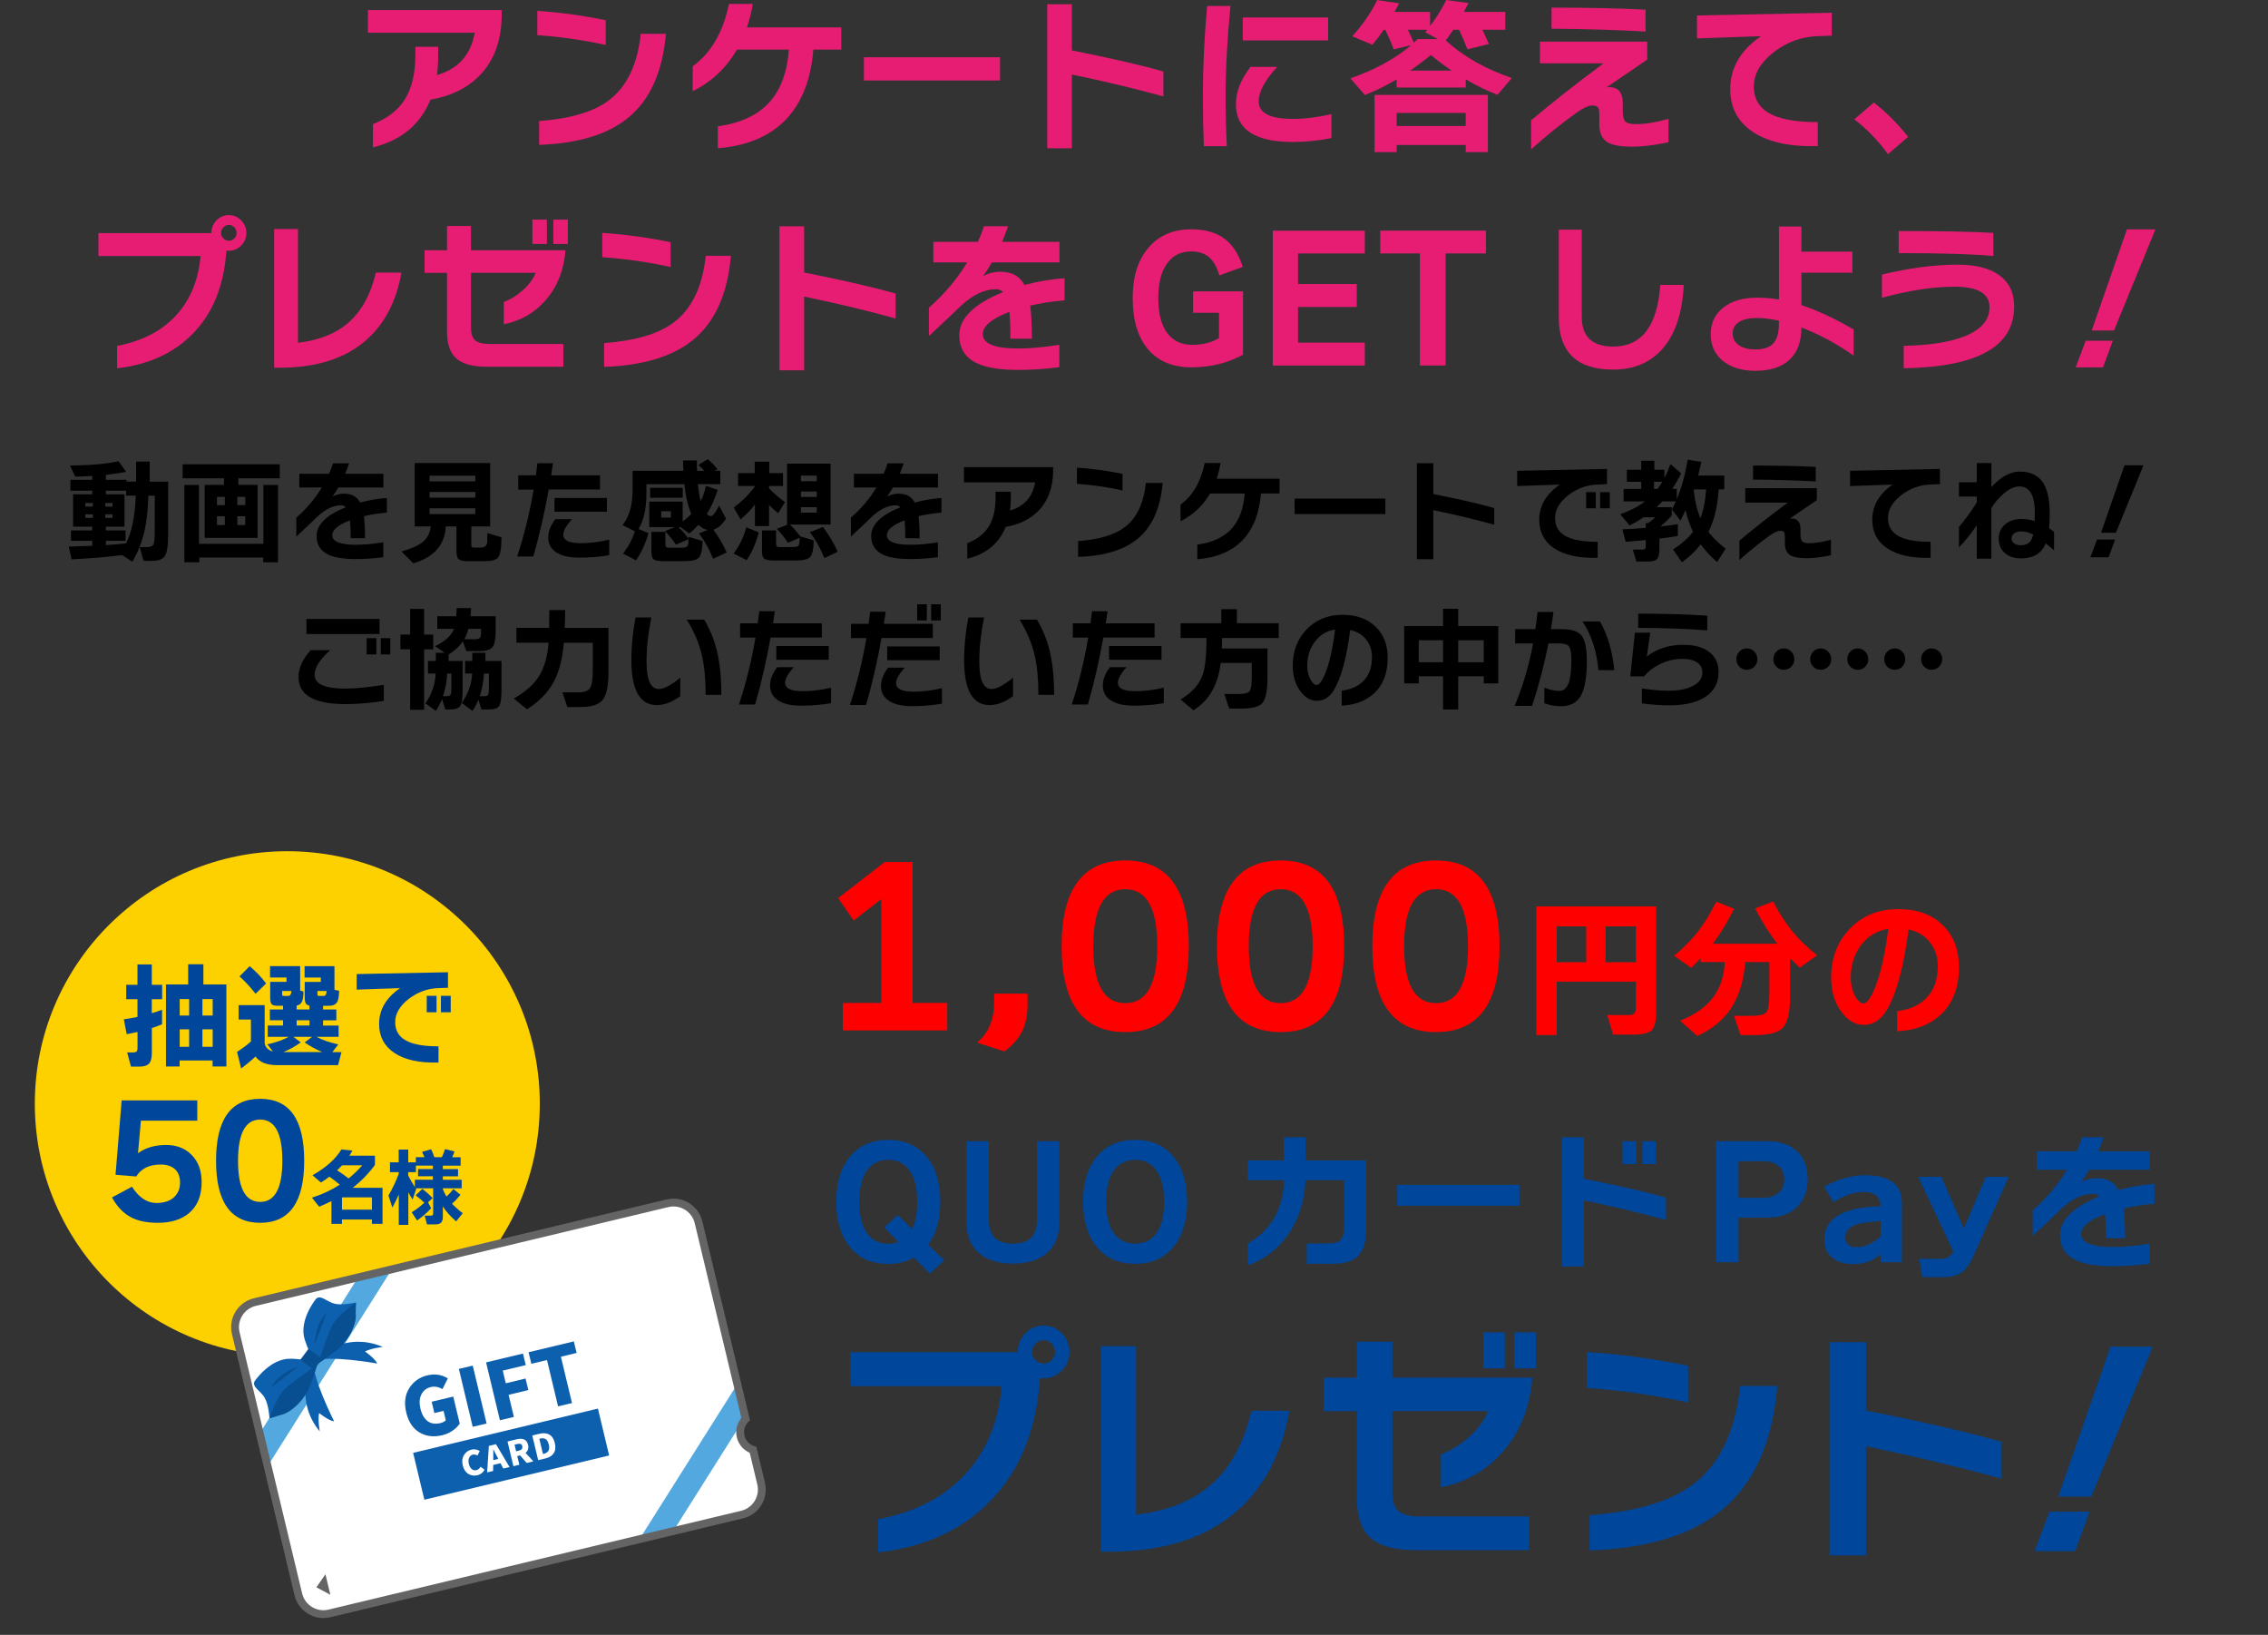 <?xml version="1.0" encoding="UTF-8"?><svg id="_レイヤー_2" xmlns="http://www.w3.org/2000/svg" width="521" height="375.51" xmlns:xlink="http://www.w3.org/1999/xlink" viewBox="0 0 521 375.51"><rect x="0" y="0" width="521" height="375.51" fill="#333333" stroke="none"/><defs><style>.cls-1{fill:#0d60ad;}.cls-2{stroke:#656464;stroke-width:1.8px;}.cls-2,.cls-3{fill:none;}.cls-4{fill:#fff;}.cls-5{fill:#53a9df;}.cls-6{fill:red;}.cls-7{fill:#00469a;}.cls-8{fill:#fdd000;}.cls-9{fill:#656464;}.cls-10{clip-path:url(#clippath);}.cls-11{fill:#e71d73;}.cls-12{fill:#074f91;}</style><clipPath id="clippath"><rect class="cls-3" y="191.01" width="521" height="184.5"/></clipPath></defs><g id="_レイヤー_1-2"><path class="cls-11" d="M115.25,3.35c0,5.88-1.71,10.56-5.12,14.04-2.83,2.86-6.57,4.69-11.24,5.5-2.32,5.69-6.73,9.35-13.22,10.96v-5.34c3.24-1.27,5.64-3.11,7.22-5.5,1.68-2.6,2.52-6.03,2.52-10.3v-1.95h5.24v2.22c0,1.51-.09,2.93-.27,4.25,4.87-1.38,7.76-4.62,8.68-9.71h-24.54V2.3h30.73v1.05Z"/><path class="cls-11" d="M139.14,10.33c-5.04-1.12-10.28-1.87-15.71-2.26V2.5c5.17.34,10.41,1.05,15.71,2.14v5.69ZM152.97,7.76c-.74,8.71-3.62,15.13-8.64,19.27-4.69,3.85-11.52,5.93-20.49,6.24v-5.46c7.21-.55,12.55-2.13,16.01-4.76,4.15-3.12,6.6-8.22,7.34-15.29h5.77Z"/><path class="cls-11" d="M193.26,11.39h-6.42c-.54,6.81-2.61,12.14-6.23,15.99-3.72,3.9-8.96,6.12-15.71,6.67v-5.03c5.3-.75,9.27-2.63,11.92-5.62,2.55-2.86,4.01-6.86,4.4-12.01h-11.92c-2.45,4.21-5.83,7.4-10.17,9.56v-5.73c4.2-3.04,6.98-7.81,8.33-14.31h5.47c-.28,1.77-.73,3.56-1.34,5.38h21.67v5.11Z"/><path class="cls-11" d="M229.72,18.49h-31.26v-5.34h31.26v5.34Z"/><path class="cls-11" d="M267.25,22.15c-6.6-1.82-13.61-3.5-21.02-5.03v16.93h-5.66V.97h5.66v10.61c8.89,1.77,15.9,3.38,21.02,4.84v5.73Z"/><path class="cls-11" d="M282.66,1.37c-.74,7.57-1.11,14.43-1.11,20.59,0,4.11.09,7.98.27,11.62h-5.27c-.15-3.59-.23-7.44-.23-11.54,0-6.6.33-13.49.99-20.67h5.35ZM305.85,31.71c-2.98.6-5.92.9-8.83.9-8.74,0-13.11-2.89-13.11-8.66,0-2.86,1.12-5.72,3.36-8.58h6.12c-2.83,3.04-4.24,5.69-4.24,7.96,0,2.65,2.62,3.98,7.87,3.98,2.68,0,5.62-.36,8.83-1.09v5.5ZM305.09,9.28h-19.61v-5.27h19.61v5.27Z"/><path class="cls-11" d="M321.41.74c-.2.42-.56,1.08-1.07,1.99h8.18v3.24c1.38-1.79,2.61-3.78,3.71-5.97l5.12.7c-.28.55-.64,1.22-1.07,2.03h9.52v4.1h-5.27c.36.73.85,1.82,1.49,3.28l-4.93,1.21c-.56-1.51-1.2-3-1.91-4.48h-1.34c-.66,1.01-1.24,1.83-1.72,2.46,4.08,3.69,9.13,6.57,15.17,8.62l-3.29,3.86c-2.37-.91-4.8-2.09-7.3-3.55v1.87h-15.86v-1.87c-2.42,1.43-4.85,2.63-7.3,3.59l-3.33-3.82c5.61-1.95,10.27-4.5,13.99-7.64l-4.05.97c-.46-1.3-1.1-2.79-1.91-4.48h-.38c-.76,1.12-1.63,2.26-2.6,3.43l-4.62-1.95c2.4-2.65,4.31-5.42,5.73-8.31l5.04.74ZM341.78,34.94h-5.08v-1.64h-15.86v1.64h-5.08v-13.14h26.03v13.14ZM336.7,28.94v-3h-15.86v3h15.86ZM323.4,6.83c.48.96.94,1.95,1.38,2.96.2-.18.51-.46.92-.82h4.59l-2.91-1.56c.1-.13.27-.33.5-.58h-4.47ZM323.93,16.22h9.55c-1.71-1.14-3.3-2.34-4.78-3.59-1.55,1.27-3.15,2.47-4.78,3.59Z"/><path class="cls-11" d="M383.29,32.64c-.48.16-1.57.36-3.25.62-1.96.29-3.62.43-4.97.43-2.75,0-4.69-.34-5.81-1.01-1.25-.78-1.87-2.17-1.87-4.17v-2.22c0-.75-.08-1.26-.23-1.52-.23-.36-.69-.55-1.38-.55-.87,0-2.06.55-3.59,1.64-3.57,2.55-7.06,5.37-10.47,8.46v-6.67c4.56-3.87,10.1-8.24,16.63-13.1h-14.6v-4.99h24.65v4.13l-9.33,6.36c.13-.03.31-.04.54-.04,2.12,0,3.17,1.21,3.17,3.63v1.68c0,1.27.18,2.13.55,2.55.37.43,1.19.64,2.47.64,2.17,0,4.66-.4,7.49-1.21v5.34ZM378.01,7.25c-5.94-.36-13.14-.58-21.59-.66V1.75c8.43,0,15.63.16,21.59.47v5.03Z"/><path class="cls-11" d="M420.78,8.19l-3.33.12c-3.62.13-6.93,1.34-9.94,3.63-3.08,2.39-4.62,5.03-4.62,7.92,0,3.07,1.44,5.25,4.32,6.55,2.37,1.09,5.82,1.64,10.36,1.64v5.5c-6.5.18-11.5-.92-15.02-3.32-3.39-2.31-5.08-5.56-5.08-9.75,0-4.89,2.36-8.94,7.07-12.17l-14.71.51V3.55l30.96-.62v5.27Z"/><path class="cls-11" d="M438.33,31.43l-4.62,3.98c-2.37-3.22-4.96-5.89-7.76-8l4.51-3.86c2.93,2.31,5.55,4.94,7.87,7.88Z"/><path class="cls-11" d="M56.6,53.5c0,1.12-.4,2.08-1.19,2.89-.79.81-1.73,1.21-2.83,1.21-.2,0-.4-.01-.57-.04-.56,8.24-3.25,14.72-8.06,19.42-4.31,4.26-9.99,6.8-17.05,7.61v-5.15c5.68-1.07,10.17-3.37,13.47-6.92,3.3-3.55,5.2-8.12,5.71-13.71h-23.47v-5.26h25.95v-.04c0-1.12.39-2.08,1.17-2.89.78-.81,1.73-1.21,2.85-1.21s2.04.4,2.83,1.21c.79.81,1.19,1.77,1.19,2.89ZM54.35,53.5c0-.49-.17-.92-.52-1.29-.34-.36-.76-.55-1.24-.55s-.9.18-1.26.55c-.36.36-.54.79-.54,1.29s.18.92.54,1.27c.36.35.78.53,1.26.53s.9-.18,1.24-.53c.34-.35.52-.77.52-1.27Z"/><path class="cls-11" d="M92.22,62.62c-1.17,6.58-3.83,11.71-7.99,15.4-4.82,4.29-11.48,6.44-19.99,6.44h-1.26v-31.86h5.47v26.13c4.94-.57,8.87-2.17,11.79-4.8,2.92-2.63,4.95-6.4,6.1-11.31h5.89Z"/><path class="cls-11" d="M129.91,57.47c-.38,4.63-1.91,8.46-4.59,11.51-2.52,2.89-5.72,4.72-9.59,5.5v-5.11c1.5-.57,2.88-1.4,4.13-2.5,1.48-1.25,2.55-2.65,3.21-4.21h-14.87v12.64c0,1.35.32,2.31.96,2.87.64.56,1.76.84,3.36.84h16.89v5.23h-17.54c-3.36,0-5.76-.68-7.19-2.03-1.33-1.27-1.99-3.3-1.99-6.08v-13.46h-5.16v-5.19h5.16v-5.58h5.5v5.58h21.71ZM125.63,56.03h-3.33v-5.58h3.33v5.58ZM130.44,56.03h-3.33v-5.58h3.33v5.58Z"/><path class="cls-11" d="M154.06,61.33c-5.04-1.12-10.28-1.87-15.71-2.26v-5.58c5.17.34,10.41,1.05,15.71,2.14v5.69ZM167.9,58.76c-.74,8.71-3.62,15.13-8.64,19.27-4.69,3.85-11.52,5.93-20.49,6.24v-5.46c7.21-.55,12.55-2.13,16.01-4.76,4.15-3.12,6.6-8.22,7.34-15.29h5.77Z"/><path class="cls-11" d="M205.74,73.15c-6.6-1.82-13.61-3.5-21.02-5.03v16.93h-5.66v-33.07h5.66v10.61c8.89,1.77,15.9,3.38,21.02,4.84v5.73Z"/><path class="cls-11" d="M244.57,68.98c-2.78.23-5.41.64-7.91,1.21.25,1.92.38,4.46.38,7.6h-4.93c0-2.57-.08-4.63-.23-6.16-4.08,1.56-6.12,3.26-6.12,5.11,0,2.21,2.74,3.31,8.22,3.31,2.65,0,5.77-.29,9.36-.86v5.15c-3.31.42-6.45.62-9.4.62-4.26,0-7.45-.52-9.59-1.56-2.65-1.27-3.98-3.42-3.98-6.44,0-3.85,3.35-7.14,10.05-9.87-.46-.44-.99-.66-1.6-.66-2.68,0-5.4,1.3-8.18,3.9-1.43,1.4-3.85,3.69-7.26,6.86v-6.51c3.54-3.09,6.47-6.56,8.79-10.41h-7.76v-4.72h10.24c.46-1.01.92-2.21,1.38-3.59h5.54c-.56,1.59-1.02,2.78-1.38,3.59h13.19v4.72h-15.52c-.59,1.01-1.26,2.07-2.03,3.16,1.17-.68,2.51-1.01,4.01-1.01,2.6,0,4.43,1.01,5.5,3.04,3.08-.83,6.15-1.35,9.21-1.56v5.07Z"/><path class="cls-11" d="M285.5,61.3l-5.39,1.95c-.59-1.98-1.4-3.39-2.43-4.23-1.03-.84-2.38-1.27-4.03-1.27-2.27,0-4.05.83-5.35,2.5-1.48,1.85-2.22,4.59-2.22,8.23s.74,6.41,2.22,8.23c1.35,1.66,3.21,2.5,5.58,2.5s4.4-.52,6.15-1.56v-5.81h-5.96v-4.91h11.47v14.55c-3.57,1.92-7.5,2.89-11.81,2.89s-7.67-1.38-10.01-4.15c-2.34-2.77-3.52-6.67-3.52-11.72s1.2-8.72,3.59-11.56c2.39-2.85,5.68-4.27,9.86-4.27,3.21,0,5.78.74,7.72,2.22,1.81,1.38,3.19,3.52,4.13,6.44Z"/><path class="cls-11" d="M313.52,83.96h-21.14v-30.97h21.14v5.23h-15.33v7.02h13.49v5.27h-13.49v8.19h15.33v5.27Z"/><path class="cls-11" d="M341.34,58.21h-9.25v25.74h-5.92v-25.74h-9.1v-5.23h24.27v5.23Z"/><path class="cls-11" d="M386.79,65.43c-.31,6.29-1.87,11.11-4.68,14.45-2.82,3.34-6.67,5.01-11.56,5.01-8.31,0-12.46-3.99-12.46-11.97v-20.16h5.27v20.01c0,4.55,2.41,6.83,7.22,6.83,6.55,0,10.15-4.72,10.82-14.16h5.39Z"/><path class="cls-11" d="M425.81,81.69c-3.85-2.73-7.85-4.89-12-6.47,0,3.28-.92,5.75-2.75,7.43s-4.45,2.52-7.83,2.52c-3.06,0-5.53-.75-7.42-2.26s-2.83-3.55-2.83-6.12.96-4.62,2.89-6.14c1.92-1.52,4.52-2.28,7.78-2.28,1.66,0,3.33.14,5.01.43v-16.77h5.16v5.77h11.7v4.84h-11.7v7.45c3.52,1.14,7.52,3,12,5.58v6.04ZM408.65,74.28v-.62c-1.86-.42-3.58-.62-5.16-.62-1.68,0-3.01.31-3.99.92-.98.61-1.47,1.49-1.47,2.63s.51,2.12,1.53,2.77c.94.6,2.15.9,3.63.9,1.83,0,3.17-.4,4.01-1.21.97-.94,1.45-2.52,1.45-4.76Z"/><path class="cls-11" d="M462.69,70.42c0,9.18-8.46,13.9-25.38,14.16v-5.15c5.81-.1,10.41-.81,13.8-2.11,3.95-1.53,5.92-3.78,5.92-6.75,0-3.15-2.69-4.72-8.06-4.72-4.84,0-10.4.85-16.66,2.54v-5.34c6.37-1.51,12.17-2.26,17.39-2.26,4.08,0,7.22.78,9.44,2.34,2.37,1.64,3.55,4.07,3.55,7.29ZM457.91,58.8c-4.61-.44-11.86-.66-21.75-.66v-5.07c10.14,0,17.39.14,21.75.43v5.3Z"/><path class="cls-11" d="M485.35,78.26l-2.25,6.12h-6.27l2.29-6.12h6.23ZM495.14,52.68l-9.52,23.24h-5.12l8.1-23.24h6.54Z"/><path d="M28.05,127.49c-3.07.42-6.94.75-11.59.99l-.66-2.94c1.82-.05,3.62-.11,5.4-.18v-1.14h-4.89v-2.39h4.89v-.86h-4.41v-7.44h4.41v-.83h-5.02v-2.5h5.02v-.88c-1.31.09-2.62.14-3.92.16l-1.2-2.55c4.64-.05,8.36-.38,11.16-.99l1.73,2.44c-1.68.29-3.23.52-4.64.68v1.14h4.74v.42h2.19v-4.6h3.13v4.6h4.25v11.78c0,2.72-.25,4.49-.76,5.3-.46.75-1.46,1.12-3.01,1.12h-1.89l-.89-3.15h1.68c.83,0,1.34-.24,1.53-.73.17-.43.25-1.64.25-3.61v-7.49h-1.45c-.12,3.22-.42,5.91-.89,8.06-.58,2.53-1.51,4.91-2.8,7.12l-2.37-1.53ZM21.33,116.36v-.83h-1.73v.83h1.73ZM21.33,118.96v-.83h-1.73v.83h1.73ZM25.86,116.36v-.83h-1.66v.83h1.66ZM25.86,118.96v-.83h-1.66v.83h1.66ZM24.33,125.2c1.8-.12,3.35-.25,4.64-.39,1.31-2.65,2.05-6.31,2.22-10.97h-2.22v-1.14h-4.64v.83h4.26v7.44h-4.26v.86h4.51v2.39h-4.51v.99Z"/><path d="M64.26,109.86h-9.5v1.51h4.41v12.17h-12.15v-12.17h4.43v-1.51h-9.5v-3.22h22.32v3.22ZM63.88,129.15h-3.41v-1.09h-14.68v1.09h-3.44v-17.76h3.36v13.52h14.8v-13.52h3.36v17.76ZM51.65,116.02v-1.9h-1.81v1.9h1.81ZM51.65,120.6v-2.03h-1.81v2.03h1.81ZM56.33,116.02v-1.9h-1.81v1.9h1.81ZM56.33,120.6v-2.03h-1.81v2.03h1.81Z"/><path d="M88.87,117.74c-1.85.16-3.61.43-5.27.81.17,1.28.25,2.97.25,5.07h-3.29c0-1.72-.05-3.09-.15-4.11-2.72,1.04-4.08,2.18-4.08,3.41,0,1.47,1.83,2.21,5.48,2.21,1.77,0,3.85-.19,6.24-.57v3.43c-2.21.28-4.3.42-6.27.42-2.84,0-4.97-.35-6.4-1.04-1.77-.85-2.65-2.28-2.65-4.29,0-2.56,2.23-4.76,6.7-6.58-.31-.29-.66-.44-1.07-.44-1.78,0-3.6.87-5.45,2.6-.95.94-2.56,2.46-4.84,4.58v-4.34c2.36-2.06,4.31-4.38,5.86-6.94h-5.17v-3.15h6.83c.31-.68.61-1.47.92-2.39h3.69c-.37,1.06-.68,1.85-.92,2.39h8.79v3.15h-10.34c-.39.68-.84,1.38-1.35,2.11.78-.45,1.67-.68,2.68-.68,1.73,0,2.96.68,3.67,2.03,2.06-.55,4.1-.9,6.14-1.04v3.38Z"/><path d="M102.4,120.91c-.2,4.23-2.68,7.05-7.44,8.48l-2.73-2.73c2.23-.62,3.82-1.33,4.79-2.11,1.12-.88,1.77-2.1,1.94-3.64h-3.69v-14.56h17.33v14.56h-4.33v4.08c0,.36.04.58.11.66.08.08.29.12.65.12h1.45c.82,0,1.3-.38,1.45-1.14.02-.09.03-.81.03-2.18l3.24.96c0,2.44-.26,3.99-.79,4.65-.44.55-1.51.83-3.21.83h-3.77c-1.04,0-1.72-.15-2.06-.44-.34-.29-.51-.93-.51-1.9v-5.64h-2.45ZM109.18,110.56v-1.3h-10.5v1.3h10.5ZM109.18,114.3v-1.3h-10.5v1.3h10.5ZM109.18,118.08v-1.33h-10.5v1.33h10.5Z"/><path d="M137.82,112.43h-11.77c-.92,5.22-2.1,10.35-3.54,15.39h-3.72c1.61-4.85,2.88-9.98,3.8-15.37h-3.54v-3.28h4.05c.12-.9.24-1.83.36-2.78h3.57l-.41,2.78h11.21v3.25ZM139.96,127.51c-2.21.38-4.5.57-6.88.57s-4.14-.42-5.38-1.27c-1.17-.8-1.76-1.92-1.76-3.35s.54-2.77,1.63-4.21h3.82c-1.32,1.46-1.99,2.64-1.99,3.56,0,1.3,1.33,1.95,3.98,1.95,2.12,0,4.31-.27,6.57-.81v3.56ZM139.42,117.53h-12.05v-3.15h12.05v3.15Z"/><path d="M156.32,121.06h-.46c.85.83,1.62,1.73,2.32,2.68v-.44l3.21.96c-.03,1.94-.3,3.2-.8,3.77-.5.57-1.59.86-3.27.86h-4.74c-1.24,0-2.04-.13-2.4-.4-.36-.27-.54-.89-.54-1.86v-4.47h3.21v2.83c0,.36.07.59.2.68.14.09.38.13.74.13h2.8c.73,0,1.19-.16,1.38-.47.12-.19.19-.68.2-1.48l-2.9,1.25c-.71-1.07-1.55-2.11-2.5-3.12l2.27-.91h-5.89v-5.85h7.67v4.55c.71-.52,1.38-1.09,1.99-1.72-.76-1.7-1.3-3.98-1.6-6.84h-8.71v2c0,3.54-.6,6.3-1.81,8.29l2.27.96c-.71,2.48-1.67,4.56-2.88,6.24l-2.96-1.56c1.21-1.52,2.11-3.22,2.73-5.1l-2.85-1.43c.92-1.18,1.55-2.55,1.91-4.11.27-1.18.41-2.69.41-4.52v-3.85h11.67c-.05-.95-.08-1.74-.08-2.37h3.18c0,1.07,0,1.86.03,2.37h1.66c-.42-.47-.88-.91-1.35-1.33l2.19-1.35c.93.85,1.66,1.61,2.19,2.29l-.64.39h1.3v3.07h-5.15c.15,1.56.37,2.86.64,3.9.53-1.04.93-2.21,1.2-3.51l2.7.94c-.66,2.11-1.5,3.96-2.5,5.54.32.31.65.47.99.47.22,0,.53-.28.92-.83.36-.5.66-1.04.92-1.61l1.58,3.04c-.9,1.39-1.87,2.23-2.9,2.52,1.17,1.58,2.19,3.32,3.06,5.23l-3.11,1.46c-.85-2.15-1.94-4.1-3.26-5.85l1.99-.78c-.75-.14-1.44-.53-2.09-1.17-.7.75-1.41,1.41-2.14,2l-1.99-1.48ZM156.83,114.33h-7.49v-2.29h7.49v2.29ZM154.13,118.88v-1.46h-2.24v1.46h2.24Z"/><path d="M174.31,122.29c-.68,2.53-1.61,4.65-2.8,6.37l-2.98-1.53c1.33-1.75,2.29-3.75,2.9-6.01l2.88,1.17ZM173.42,115.89c-.8,1.04-1.89,2.18-3.29,3.43l-1.58-2.73c1.95-1.47,3.58-3.1,4.87-4.89v-.08h-3.87v-2.94h3.82v-2.65h3.34v2.65h3.16v2.94h-3.21v.55c.99,1.04,2.21,2.1,3.67,3.17l-1.58,2.55c-.83-.71-1.53-1.34-2.09-1.9v4.84h-3.24v-4.94ZM186.92,124.11c-.03,1.96-.3,3.22-.79,3.78-.49.56-1.58.85-3.26.85h-4.87c-1.26,0-2.06-.13-2.42-.4-.36-.27-.54-.88-.54-1.83v-4.68h3.24v3.02c0,.43.12.68.36.75.12.04.31.05.56.05h2.96c.68,0,1.1-.11,1.27-.32.17-.22.26-.83.28-1.83l-2.7,1.17c-.75-1.14-1.61-2.21-2.57-3.2l2.55-.99h-.18v-13.99h9.99v13.99h-9.35c.87.83,1.66,1.74,2.4,2.73l3.08.91ZM187.63,110.54v-1.3h-3.64v1.3h3.64ZM187.63,114.15v-1.25h-3.64v1.25h3.64ZM187.63,117.74v-1.25h-3.64v1.25h3.64ZM192.45,126.73l-3.08,1.46c-.87-2.2-1.98-4.19-3.34-5.95l3.03-1.2c1.32,1.77,2.45,3.67,3.39,5.69Z"/><path d="M216.27,117.74c-1.85.16-3.61.43-5.27.81.17,1.28.25,2.97.25,5.07h-3.29c0-1.72-.05-3.09-.15-4.11-2.72,1.04-4.08,2.18-4.08,3.41,0,1.47,1.83,2.21,5.48,2.21,1.77,0,3.85-.19,6.24-.57v3.43c-2.21.28-4.3.42-6.27.42-2.84,0-4.97-.35-6.4-1.04-1.77-.85-2.65-2.28-2.65-4.29,0-2.56,2.23-4.76,6.7-6.58-.31-.29-.66-.44-1.07-.44-1.78,0-3.6.87-5.45,2.6-.95.94-2.56,2.46-4.84,4.58v-4.34c2.36-2.06,4.31-4.38,5.86-6.94h-5.17v-3.15h6.83c.31-.68.61-1.47.92-2.39h3.69c-.37,1.06-.68,1.85-.92,2.39h8.79v3.15h-10.34c-.39.68-.84,1.38-1.35,2.11.78-.45,1.67-.68,2.68-.68,1.73,0,2.96.68,3.67,2.03,2.06-.55,4.1-.9,6.14-1.04v3.38Z"/><path d="M241.93,107.99c0,3.92-1.14,7.04-3.41,9.36-1.89,1.91-4.38,3.13-7.49,3.67-1.55,3.8-4.48,6.23-8.82,7.31v-3.56c2.16-.85,3.76-2.07,4.82-3.67,1.12-1.73,1.68-4.02,1.68-6.86v-1.3h3.49v1.48c0,1-.06,1.95-.18,2.83,3.24-.92,5.17-3.08,5.78-6.47h-16.36v-3.48h20.49v.7Z"/><path d="M257.86,112.64c-3.36-.75-6.85-1.25-10.47-1.51v-3.72c3.45.23,6.94.7,10.47,1.43v3.8ZM267.08,110.92c-.49,5.81-2.41,10.09-5.76,12.84-3.13,2.57-7.68,3.95-13.66,4.16v-3.64c4.81-.36,8.37-1.42,10.68-3.17,2.77-2.08,4.4-5.48,4.89-10.19h3.85Z"/><path d="M293.94,113.34h-4.28c-.36,4.54-1.74,8.1-4.15,10.66-2.48,2.6-5.97,4.08-10.47,4.45v-3.35c3.53-.5,6.18-1.75,7.95-3.74,1.7-1.91,2.68-4.58,2.93-8.01h-7.95c-1.63,2.81-3.89,4.93-6.78,6.37v-3.82c2.8-2.03,4.65-5.21,5.55-9.54h3.64c-.19,1.18-.48,2.38-.89,3.59h14.45v3.41Z"/><path d="M318.24,118.08h-20.84v-3.56h20.84v3.56Z"/><path d="M343.26,120.52c-4.4-1.21-9.07-2.33-14.01-3.35v11.28h-3.77v-22.05h3.77v7.07c5.93,1.18,10.6,2.25,14.01,3.22v3.82Z"/><path d="M369.15,111.21l-2.22.08c-2.41.09-4.62.89-6.62,2.42-2.06,1.59-3.08,3.35-3.08,5.28,0,2.05.96,3.5,2.88,4.37,1.58.73,3.88,1.09,6.91,1.09v3.67c-4.33.12-7.68-.62-10.04-2.21-2.26-1.54-3.39-3.71-3.39-6.5,0-3.24,1.58-5.94,4.74-8.11l-9.81.34v-3.51l20.64-.42v3.51ZM366.58,116.75h-2.22v-3.72h2.22v3.72ZM369.79,116.75h-2.22v-3.72h2.22v3.72Z"/><path d="M381.2,126.13c0,1.14-.19,1.9-.56,2.28-.37.37-1.06.56-2.06.56h-2.68l-.82-2.73h2.14c.25,0,.44-.03.56-.08.19-.09.28-.33.28-.73v-1.38c-1.67.16-3.2.29-4.61.39l-.76-2.86c1.73-.07,3.53-.18,5.38-.34v-1.09h.56c.63-.47,1.16-.91,1.61-1.33h-2.68c-.95.64-2.02,1.27-3.21,1.87l-2.14-2.57c2.26-.81,4.15-1.8,5.68-2.96h-4.92v-2.86h4.05v-1.64h-3.31v-2.76h3.31v-2.08h3.01v2.08h2.32v1.9c.51-.97.97-2.04,1.38-3.2l2.45,2.13c-.63,1.28-1.31,2.47-2.04,3.56h1.04v2.37c1.09-2.58,1.93-5.61,2.52-9.07l3.13.49c-.24,1.14-.48,2.19-.74,3.15h6.01v3.17h-1.3c-.22,3.85-1,7.11-2.34,9.78.97,1.27,2.29,2.55,3.95,3.85l-1.96,3.07c-1.48-1.27-2.74-2.62-3.77-4.06-1.14,1.47-2.57,2.84-4.31,4.11l-2.04-2.94c2.02-1.32,3.55-2.67,4.59-4.06-.71-1.46-1.29-3.11-1.73-4.97-.32.71-.71,1.52-1.17,2.42l-1.94-2.57c.34-.68.64-1.3.89-1.87h-3.11c-.44.49-.88.93-1.32,1.33h3.49v1.92c-.76.85-1.63,1.69-2.6,2.52,1.29-.14,2.62-.32,4-.55v2.73c-1.05.19-2.46.39-4.23.6v2.42ZM380.77,112.3c.36-.47.72-1.01,1.1-1.64h-1.91v1.64h.81ZM390.63,119.01c.7-1.82,1.13-4.02,1.3-6.6h-2.85c.22,2.53.74,4.73,1.55,6.6Z"/><path d="M420.62,127.51c-.32.1-1.04.24-2.17.42-1.31.19-2.41.29-3.31.29-1.83,0-3.13-.23-3.87-.68-.83-.52-1.25-1.45-1.25-2.78v-1.48c0-.5-.05-.84-.15-1.01-.15-.24-.46-.36-.92-.36-.58,0-1.38.36-2.4,1.09-2.38,1.7-4.71,3.58-6.98,5.64v-4.45c3.04-2.58,6.74-5.49,11.08-8.74h-9.73v-3.33h16.43v2.76l-6.22,4.24c.08-.02.2-.03.36-.03,1.41,0,2.11.81,2.11,2.42v1.12c0,.85.12,1.42.37,1.7.25.29.79.43,1.64.43,1.44,0,3.11-.27,4.99-.81v3.56ZM417.11,110.59c-3.96-.24-8.76-.39-14.4-.44v-3.22c5.62,0,10.42.1,14.4.31v3.35Z"/><path d="M445.62,111.21l-2.22.08c-2.41.09-4.62.89-6.62,2.42-2.06,1.59-3.08,3.35-3.08,5.28,0,2.05.96,3.5,2.88,4.37,1.58.73,3.88,1.09,6.91,1.09v3.67c-4.33.12-7.67-.62-10.01-2.21-2.26-1.54-3.39-3.71-3.39-6.5,0-3.26,1.57-5.96,4.71-8.11l-9.81.34v-3.51l20.64-.42v3.51Z"/><path d="M471.86,126.42c-.63-.55-1.27-1.1-1.91-1.64-.93,2.32-2.85,3.48-5.76,3.48-1.38,0-2.52-.36-3.44-1.07-1.07-.81-1.61-1.99-1.61-3.54,0-1.28.48-2.34,1.45-3.19.97-.84,2.26-1.26,3.87-1.26.93,0,1.91.17,2.93.49.03-.94.05-1.55.05-1.85,0-4.07-1.17-6.11-3.52-6.11-1.17,0-2.41.57-3.72,1.72-1.05.9-1.97,1.99-2.75,3.25v11.62h-3.34v-7.67c-1.44,2.06-2.81,3.76-4.1,5.1v-4.73c1.33-1.53,2.69-3.4,4.1-5.62v-1.35h-4.1v-3.28h4.1v-4.42h3.36v5.54c.8-.94,1.71-1.72,2.73-2.37,1.29-.8,2.56-1.2,3.8-1.2,2.24,0,3.92.72,5.05,2.16,1.21,1.56,1.81,4.07,1.81,7.54,0,1.25-.05,2.35-.15,3.3.48.33.86.62,1.15.88v4.19ZM467.07,122.78c-.95-.49-1.86-.73-2.73-.73-.66,0-1.2.15-1.62.44-.42.29-.62.68-.62,1.17,0,.54.23.94.69,1.22.37.24.84.36,1.4.36.85,0,1.5-.21,1.96-.62.41-.38.71-1,.92-1.85Z"/><path d="M485.88,123.92l-1.5,4.08h-4.18l1.53-4.08h4.15ZM492.4,106.87l-6.34,15.5h-3.42l5.4-15.5h4.36Z"/><path d="M88.18,160.99c-3.06.48-6,.73-8.82.73-7.19,0-10.78-2.06-10.78-6.19,0-2.08.93-4.15,2.8-6.21h4.48c-2.4,2.13-3.59,4.02-3.59,5.67,0,2.11,2.34,3.17,7.03,3.17,2.31,0,5.27-.29,8.87-.86v3.69ZM87.19,145.63h-16.79v-3.48h16.79v3.48ZM86.45,150.31h-2.22v-3.74h2.22v3.74ZM89.66,150.31h-2.19v-3.74h2.19v3.74Z"/><path d="M99.52,149.14h-2.09v13.88h-3.21v-13.88h-2.24v-3.38h2.24v-5.9h3.21v5.9h2.09v3.38ZM101.54,160.55c-.39.99-.86,1.9-1.4,2.73l-2.42-1.72c1.44-2.06,2.23-4.35,2.37-6.86h-1.78v-2.89h1.81v-1.87h2.06l-2.24-1.53c2.33-1.11,3.78-2.44,4.36-3.98h-3.85v-2.89h4.36c.02-.4.05-1.02.1-1.87h3.31c-.03.64-.08,1.27-.13,1.87h5.78v3.43c0,1.84-.25,3.06-.74,3.67-.49.61-1.53.91-3.11.91h-2.88l-.82-2.24c-.78,1.16-1.87,2.17-3.26,3.02v1.48h3.21v6.89c0,1.75-.19,2.9-.56,3.44-.37.55-1.15.82-2.32.82h-1.1l-.76-2.42ZM102.73,154.7c-.1,1.89-.42,3.62-.97,5.2h.99c.36,0,.6-.1.74-.31.14-.21.2-.7.2-1.48v-3.41h-.97ZM109.89,160.73c-.37.94-.82,1.79-1.35,2.55l-2.47-1.82c1.46-2.08,2.26-4.33,2.4-6.76h-1.63v-2.89h1.66v-1.87h3.01v1.87h3.69v6.89c0,1.8-.19,2.96-.56,3.48-.37.52-1.16.78-2.34.78h-1.71l-.69-2.24ZM107.6,144.43c-.25.94-.57,1.73-.94,2.39h2.5c.65,0,1.05-.17,1.22-.49.08-.19.13-.7.13-1.53v-.36h-2.9ZM111.17,154.7c-.1,1.89-.42,3.62-.97,5.2h1.17c.36,0,.6-.1.74-.31.14-.21.2-.7.2-1.48v-3.41h-1.15Z"/><path d="M129.82,140.14c0,1.4-.03,2.77-.08,4.08h10.04v10.09c0,3.21-.45,5.36-1.34,6.45s-2.59,1.64-5.11,1.64h-3.01l-1.12-3.38h3.72c1.33,0,2.2-.32,2.62-.97.42-.65.64-2.06.64-4.23v-6.19h-6.65c-.31,3.61-1.05,6.54-2.24,8.81-1.33,2.55-3.41,4.71-6.24,6.47l-3.03-2.47c2.73-1.53,4.71-3.31,5.94-5.36,1.12-1.87,1.81-4.36,2.06-7.46h-7.39v-3.41h7.52c.02-1.07.03-2.43.03-4.08h3.64Z"/><path d="M156.27,159.9c-1.87,1.37-3.66,2.05-5.38,2.05-3.91,0-5.86-3.47-5.86-10.4,0-3.03.32-6.27.97-9.72h3.62c-.73,3.59-1.1,6.97-1.1,10.14,0,4.2.94,6.29,2.83,6.29,1.17,0,2.81-.87,4.92-2.6v4.24ZM165.72,159.59h-3.62c0-3.55-.28-6.54-.84-8.97-.65-2.84-1.81-5.61-3.49-8.29h4c1.32,2.22,2.29,4.58,2.9,7.1.7,2.84,1.04,6.23,1.04,10.17Z"/><path d="M188.78,146.43h-11.77c-.92,5.22-2.1,10.35-3.54,15.39h-3.72c1.61-4.85,2.88-9.98,3.8-15.37h-3.54v-3.28h4.05c.12-.9.24-1.83.36-2.78h3.57l-.41,2.78h11.21v3.25ZM190.92,161.51c-2.21.38-4.5.57-6.88.57s-4.14-.42-5.38-1.27c-1.17-.8-1.76-1.92-1.76-3.35s.54-2.77,1.63-4.21h3.82c-1.32,1.46-1.99,2.64-1.99,3.56,0,1.3,1.33,1.95,3.98,1.95,2.12,0,4.31-.27,6.57-.81v3.56ZM190.38,151.53h-12.05v-3.15h12.05v3.15Z"/><path d="M214.26,146.54h-11.77c-.9,5.17-2.08,10.3-3.54,15.39h-3.72c1.61-4.85,2.88-9.97,3.8-15.37h-3.54v-3.28h4.05c.12-.88.24-1.81.36-2.78h3.57c-.05.33-.2,1.26-.43,2.78h11.24v3.25ZM216.4,161.62c-2.21.38-4.5.57-6.88.57s-4.14-.43-5.38-1.27c-1.17-.8-1.76-1.92-1.76-3.35s.54-2.77,1.63-4.21h3.82c-1.32,1.46-1.99,2.64-1.99,3.56,0,1.3,1.33,1.95,3.98,1.95,2.12,0,4.31-.27,6.57-.81v3.56ZM215.86,151.63h-12.05v-3.15h12.05v3.15ZM212.91,142.51h-2.22v-3.72h2.22v3.72ZM216.12,142.51h-2.22v-3.72h2.22v3.72Z"/><path d="M232.71,159.9c-1.87,1.37-3.66,2.05-5.38,2.05-3.91,0-5.86-3.47-5.86-10.4,0-3.03.32-6.27.97-9.72h3.62c-.73,3.59-1.1,6.97-1.1,10.14,0,4.2.94,6.29,2.83,6.29,1.17,0,2.81-.87,4.92-2.6v4.24ZM242.16,159.59h-3.62c0-3.55-.28-6.54-.84-8.97-.65-2.84-1.81-5.61-3.49-8.29h4c1.32,2.22,2.29,4.58,2.9,7.1.7,2.84,1.04,6.23,1.04,10.17Z"/><path d="M265.22,146.43h-11.77c-.92,5.22-2.1,10.35-3.54,15.39h-3.72c1.61-4.85,2.88-9.98,3.8-15.37h-3.54v-3.28h4.05c.12-.9.24-1.83.36-2.78h3.57l-.41,2.78h11.21v3.25ZM267.36,161.51c-2.21.38-4.5.57-6.88.57s-4.14-.42-5.38-1.27c-1.17-.8-1.76-1.92-1.76-3.35s.54-2.77,1.63-4.21h3.82c-1.32,1.46-1.99,2.64-1.99,3.56,0,1.3,1.33,1.95,3.98,1.95,2.12,0,4.31-.27,6.57-.81v3.56ZM266.82,151.53h-12.05v-3.15h12.05v3.15Z"/><path d="M280.74,146.56c0,.99-.02,1.79-.05,2.39h10.47v6.81c0,3.02-.43,4.97-1.3,5.85-.75.76-2.38,1.14-4.89,1.14h-2.6l-1.12-3.35h3.21c1.39,0,2.25-.21,2.59-.64.33-.42.5-1.48.5-3.16v-3.33h-7.13c-.32,2.51-.95,4.6-1.89,6.27-1,1.84-2.45,3.37-4.36,4.6l-2.98-2.47c2.6-1.54,4.3-3.45,5.1-5.72.58-1.66.87-4.46.87-8.4h-5.96v-3.41h9.35v-3.22h3.59v3.22h9.61v3.41h-13Z"/><path d="M318.78,151.09c0,3.57-1.09,6.33-3.26,8.27-1.89,1.68-4.32,2.58-7.31,2.7v-3.43c1.99-.23,3.59-.91,4.82-2.05,1.43-1.35,2.14-3.23,2.14-5.64,0-1.52-.42-2.83-1.25-3.93-.88-1.18-2.13-1.95-3.75-2.31-.83,6.41-2.07,11-3.72,13.75-1,1.68-2.32,2.52-3.95,2.52-1.39,0-2.63-.71-3.72-2.13-1.21-1.56-1.81-3.55-1.81-5.98,0-3.28,1.04-6.02,3.13-8.24,2.16-2.27,4.93-3.41,8.33-3.41,3.19,0,5.73.93,7.62,2.78,1.82,1.8,2.73,4.17,2.73,7.1ZM306.7,144.59c-1.97.31-3.55,1.28-4.74,2.91-1.1,1.54-1.66,3.33-1.66,5.36,0,1.27.26,2.36.79,3.28.46.8.91,1.2,1.35,1.2.56,0,1.19-.81,1.89-2.42,1.02-2.39,1.81-5.83,2.37-10.32Z"/><path d="M340.84,155.33h-5.86v7.64h-3.49v-7.64h-5.58v1.64h-3.34v-13.16h8.92v-3.98h3.49v3.98h9.2v13.16h-3.34v-1.64ZM325.91,152.1h5.58v-5.04h-5.58v5.04ZM334.98,152.1h5.86v-5.04h-5.86v5.04Z"/><path d="M364.54,151.58c0,3.85-.46,6.58-1.38,8.2-.92,1.62-2.45,2.43-4.59,2.43-1.34,0-2.61-.23-3.8-.7v-3.56c1.33.5,2.44.75,3.34.75,1.04,0,1.78-.6,2.22-1.79.42-1.11.64-2.89.64-5.33,0-1.58-.17-2.6-.52-3.08-.35-.48-1.08-.71-2.2-.71h-2.55c-.95,4.91-2.21,9.69-3.77,14.35h-4c1.87-4.42,3.29-9.2,4.25-14.35h-4.13v-3.28h4.66c.2-1.4.37-2.72.48-3.95h3.67c-.15,1.18-.35,2.5-.59,3.95h2.34c2.21,0,3.7.41,4.48,1.22.95.97,1.43,2.92,1.43,5.85ZM370.83,153.92h-3.64c-.41-4.4-1.63-8.13-3.67-11.18h4c1.77,3.02,2.87,6.74,3.31,11.18Z"/><path d="M394.79,154.36c0,2.43-.98,4.31-2.94,5.64s-4.75,2-8.37,2c-2.09,0-4.2-.15-6.32-.44v-3.43c2.31.35,4.37.52,6.19.52,2.26,0,4.08-.35,5.48-1.07,1.5-.75,2.24-1.79,2.24-3.15,0-.94-.37-1.67-1.12-2.21-.8-.59-1.93-.88-3.39-.88-1.97,0-3.8.44-5.48,1.33-1.36.69-2.5,1.59-3.42,2.68h-3.16l1.07-10.04h3.52l-.79,5.49c2.29-1.8,5.09-2.7,8.38-2.7,2.65,0,4.69.59,6.12,1.77,1.32,1.11,1.99,2.61,1.99,4.5ZM392.19,144.79c-4.99-.38-10.29-.57-15.87-.57v-3.28c5.93,0,11.22.16,15.87.47v3.38Z"/><path d="M403.7,151.4c0,.68-.23,1.25-.7,1.73-.47.48-1.04.71-1.72.71s-1.25-.23-1.71-.7c-.46-.47-.69-1.05-.69-1.74s.23-1.28.7-1.75c.47-.48,1.03-.72,1.69-.72s1.25.24,1.72.72c.47.48.7,1.06.7,1.75ZM412.19,151.4c0,.68-.23,1.25-.7,1.73-.47.48-1.04.71-1.72.71s-1.25-.23-1.71-.7c-.46-.47-.69-1.05-.69-1.74s.23-1.28.7-1.75c.47-.48,1.03-.72,1.69-.72s1.25.24,1.72.72c.47.48.7,1.06.7,1.75ZM420.67,151.4c0,.69-.24,1.27-.71,1.74-.48.47-1.04.7-1.71.7s-1.23-.23-1.71-.7c-.48-.47-.71-1.05-.71-1.74s.24-1.3.73-1.77,1.05-.7,1.69-.7,1.21.24,1.69.72c.48.48.73,1.06.73,1.75Z"/><path d="M429.18,151.4c0,.68-.23,1.25-.7,1.73-.47.48-1.04.71-1.72.71s-1.25-.23-1.71-.7c-.46-.47-.69-1.05-.69-1.74s.23-1.28.7-1.75c.47-.48,1.03-.72,1.69-.72s1.25.24,1.72.72c.47.48.7,1.06.7,1.75ZM437.67,151.4c0,.68-.23,1.25-.7,1.73-.47.48-1.04.71-1.72.71s-1.25-.23-1.71-.7c-.46-.47-.69-1.05-.69-1.74s.23-1.28.7-1.75c.47-.48,1.03-.72,1.69-.72s1.25.24,1.72.72c.47.48.7,1.06.7,1.75ZM446.15,151.4c0,.69-.24,1.27-.71,1.74-.48.47-1.04.7-1.71.7s-1.23-.23-1.71-.7c-.48-.47-.71-1.05-.71-1.74s.24-1.3.73-1.77c.48-.47,1.05-.7,1.7-.7s1.21.24,1.69.72c.48.48.73,1.06.73,1.75Z"/><g class="cls-10"><path class="cls-6" d="M217.6,236.67h-24v-6.31h8.84v-23.85l-6.33,4.93-3.57-5.17,10.72-8.28h6.38v32.38h7.97v6.31Z"/><path class="cls-6" d="M236.05,230.75c0,2.37-.39,4.35-1.16,5.96-.84,1.77-2.24,3.37-4.2,4.78l-6.23-2.02c2.61-2.17,3.91-5.26,3.91-9.27v-1.97h7.68v2.51Z"/><path class="cls-6" d="M273.09,217.35c0,13.14-4.86,19.71-14.59,19.71s-14.63-6.57-14.63-19.71,4.88-19.71,14.63-19.71,14.59,6.57,14.59,19.71ZM265.84,217.35c0-8.74-2.45-13.11-7.34-13.11s-7.34,4.37-7.34,13.11,2.45,13.06,7.34,13.06,7.34-4.35,7.34-13.06Z"/><path class="cls-6" d="M308.78,217.35c0,13.14-4.86,19.71-14.59,19.71s-14.63-6.57-14.63-19.71,4.88-19.71,14.63-19.71,14.59,6.57,14.59,19.71ZM301.54,217.35c0-8.74-2.45-13.11-7.34-13.11s-7.34,4.37-7.34,13.11,2.45,13.06,7.34,13.06,7.34-4.35,7.34-13.06Z"/><path class="cls-6" d="M344.47,217.35c0,13.14-4.86,19.71-14.59,19.71s-14.63-6.57-14.63-19.71,4.88-19.71,14.63-19.71,14.59,6.57,14.59,19.71ZM337.23,217.35c0-8.74-2.45-13.11-7.34-13.11s-7.34,4.37-7.34,13.11,2.45,13.06,7.34,13.06,7.34-4.35,7.34-13.06Z"/><path class="cls-6" d="M380.46,232.17c0,2.29-.34,3.77-1.01,4.44-.67.68-2.12,1.02-4.34,1.02h-4.53l-1.37-4.48h4.8c.69,0,1.15-.13,1.41-.38.25-.26.38-.74.38-1.44v-5.85h-18.18v12.25h-4.7v-29.54h27.54v23.98ZM364.38,221.01v-8.23h-6.76v8.23h6.76ZM375.8,221.01v-8.23h-6.96v8.23h6.96Z"/><path class="cls-6" d="M400.91,220.97c-.32,4.15-1.36,7.62-3.12,10.4-1.76,2.78-4.39,4.97-7.89,6.58l-3.94-3.5c3.32-1.35,5.78-3.07,7.41-5.15,1.74-2.19,2.69-4.97,2.85-8.33h-5.56v-.88c-.73.79-1.45,1.53-2.16,2.21l-3.91-2.77c2.26-1.91,4.13-3.83,5.59-5.74,1.39-1.8,2.75-4.02,4.08-6.69l4.08,1.65c-1.53,3.08-3.16,5.75-4.87,8.02h14.82c-1.76-2.24-3.46-4.95-5.11-8.12l4.15-1.58c1.35,2.64,2.77,4.85,4.25,6.65,1.51,1.89,3.45,3.79,5.83,5.7l-3.98,2.84c-.8-.75-1.54-1.47-2.23-2.17v9c0,3.57-.58,5.93-1.75,7.07-1.05,1.05-3.16,1.58-6.31,1.58h-3.29l-1.54-4.41h3.81c1.97,0,3.18-.28,3.64-.84.46-.56.69-1.91.69-4.06v-7.46h-5.52Z"/><path class="cls-6" d="M450.02,222.09c0,4.81-1.46,8.52-4.39,11.13-2.54,2.26-5.82,3.48-9.84,3.64v-4.62c2.68-.3,4.84-1.22,6.48-2.76,1.92-1.82,2.88-4.35,2.88-7.6,0-2.05-.56-3.81-1.68-5.29-1.19-1.59-2.87-2.62-5.04-3.11-1.12,8.63-2.79,14.8-5.01,18.52-1.35,2.26-3.12,3.4-5.32,3.4-1.88,0-3.54-.96-5.01-2.87-1.62-2.1-2.44-4.78-2.44-8.05,0-4.41,1.41-8.11,4.22-11.09,2.9-3.06,6.64-4.58,11.22-4.58,4.3,0,7.72,1.25,10.25,3.74,2.45,2.43,3.67,5.61,3.67,9.56ZM433.76,213.34c-2.65.42-4.78,1.73-6.38,3.92-1.49,2.08-2.23,4.48-2.23,7.21,0,1.7.35,3.17,1.06,4.41.62,1.07,1.22,1.61,1.82,1.61.75,0,1.6-1.08,2.54-3.25,1.37-3.22,2.43-7.85,3.19-13.9Z"/><path class="cls-7" d="M216.94,289.47l-3.36,3.08-3.64-3.71c-1.74.98-3.71,1.47-5.9,1.47-3.75,0-6.68-1.29-8.78-3.87-2.1-2.58-3.16-6.05-3.16-10.41s1.05-7.82,3.16-10.38c2.1-2.55,5.03-3.83,8.78-3.83s6.68,1.28,8.8,3.83c2.11,2.56,3.17,6.01,3.17,10.38,0,4.04-.93,7.33-2.78,9.87l3.7,3.57ZM206.41,285.27l-3.29-3.36,3.12-2.84,3.29,3.19c.78-1.56,1.17-3.64,1.17-6.23,0-3.29-.64-5.75-1.92-7.38-1.14-1.49-2.72-2.24-4.73-2.24s-3.59.75-4.73,2.24c-1.28,1.63-1.92,4.09-1.92,7.38s.64,5.76,1.92,7.42c1.14,1.49,2.72,2.24,4.73,2.24.87,0,1.66-.14,2.37-.42Z"/><path class="cls-7" d="M243.35,280.72c0,3.2-1.03,5.62-3.09,7.28-1.85,1.49-4.38,2.24-7.58,2.24s-5.74-.76-7.62-2.27c-2.04-1.66-3.05-4.08-3.05-7.28v-18.55h5.15v18.13c0,3.59,1.84,5.39,5.52,5.39s5.52-1.78,5.52-5.35v-18.17h5.14v18.58Z"/><path class="cls-7" d="M272.71,276.03c0,4.36-1.05,7.83-3.16,10.4-2.1,2.57-5.03,3.85-8.78,3.85s-6.68-1.28-8.8-3.85c-2.12-2.57-3.17-6.03-3.17-10.4s1.06-7.82,3.17-10.38c2.12-2.55,5.05-3.83,8.8-3.83s6.68,1.28,8.78,3.83c2.1,2.56,3.16,6.01,3.16,10.38ZM267.43,276.03c0-3.29-.64-5.75-1.92-7.38-1.14-1.49-2.72-2.24-4.73-2.24s-3.6.75-4.77,2.24c-1.28,1.63-1.92,4.09-1.92,7.38s.64,5.75,1.92,7.39c1.17,1.49,2.75,2.24,4.77,2.24s3.59-.75,4.73-2.24c1.28-1.63,1.92-4.1,1.92-7.39Z"/><path class="cls-7" d="M313.83,282.47c0,2.71-.59,4.68-1.78,5.93-1.19,1.25-3.09,1.87-5.69,1.87h-6.17v-4.65h5.08c1.26,0,2.15-.27,2.68-.82.53-.55.79-1.45.79-2.71v-11.02h-8.81c-.3,5.11-1.74,9.42-4.32,12.92-2.33,3.15-5.33,5.37-8.99,6.65v-5c5.37-3.08,8.15-7.93,8.33-14.56h-8.33v-4.55h8.33v-5.32h5.01v5.32h13.89v15.96Z"/><path class="cls-7" d="M349.03,276.94h-28.06v-4.79h28.06v4.79Z"/><path class="cls-7" d="M382.71,280.23c-5.92-1.63-12.21-3.14-18.87-4.52v15.19h-5.08v-29.68h5.08v9.52c7.98,1.59,14.27,3.03,18.87,4.34v5.15ZM375.88,267.38h-3.16v-5.25h3.16v5.25ZM380.41,267.38h-3.12v-5.25h3.12v5.25Z"/><path class="cls-7" d="M415.26,270.78c0,2.89-.9,5.13-2.71,6.72-1.67,1.45-3.88,2.17-6.62,2.17h-6.55v10.25h-5.21v-27.79h11.76c2.72,0,4.91.67,6.55,2,1.85,1.52,2.78,3.73,2.78,6.65ZM409.87,270.88c0-1.21-.37-2.18-1.1-2.9-.85-.84-2.1-1.26-3.77-1.26h-5.63v8.4h5.63c1.6,0,2.83-.42,3.7-1.26.78-.75,1.17-1.74,1.17-2.98Z"/><path class="cls-7" d="M432,288.14c-1.71,1.47-3.78,2.2-6.21,2.2-1.9,0-3.43-.41-4.6-1.22-1.4-.96-2.09-2.44-2.09-4.45,0-4.88,4.3-7.41,12.9-7.59-.02-2.19-1.33-3.29-3.91-3.29-2.17,0-4.48.78-6.93,2.34l-2.13-3.57c3.27-1.75,6.42-2.62,9.47-2.62,5.6,0,8.4,2.12,8.4,6.37v13.61h-4.91v-1.78ZM432,280.47c-2.45.14-4.21.37-5.28.7-1.88.56-2.81,1.55-2.81,2.98,0,1.54.87,2.31,2.61,2.31,1.85,0,3.68-.83,5.49-2.48v-3.5Z"/><path class="cls-7" d="M448.74,287.51l-8.09-17.22h5.32l5.18,11.86,5.04-11.86h5.25l-7.96,17.88c-.87,1.98-1.81,3.34-2.83,4.08s-2.5,1.1-4.44,1.1h-4.63l-.69-4.2h4.49c.87,0,1.51-.09,1.92-.28.55-.21,1.03-.67,1.44-1.37Z"/><path class="cls-7" d="M494.94,276.48c-2.49.21-4.86.57-7.1,1.08.23,1.73.34,4,.34,6.83h-4.42c0-2.31-.07-4.15-.21-5.53-3.66,1.4-5.49,2.93-5.49,4.58,0,1.98,2.46,2.98,7.38,2.98,2.38,0,5.18-.26,8.4-.77v4.62c-2.97.37-5.79.56-8.44.56-3.82,0-6.69-.47-8.61-1.4-2.38-1.14-3.57-3.07-3.57-5.77,0-3.45,3.01-6.41,9.02-8.86-.41-.4-.89-.59-1.44-.59-2.4,0-4.85,1.17-7.34,3.5-1.28,1.26-3.45,3.31-6.52,6.16v-5.85c3.18-2.78,5.81-5.89,7.89-9.35h-6.96v-4.23h9.19c.41-.91.82-1.98,1.23-3.22h4.97c-.5,1.42-.92,2.5-1.24,3.22h11.83v4.23h-13.93c-.53.91-1.13,1.86-1.82,2.84,1.05-.61,2.25-.91,3.6-.91,2.33,0,3.98.91,4.94,2.73,2.77-.75,5.52-1.21,8.27-1.4v4.55Z"/><path class="cls-7" d="M245.69,310.53c0,1.66-.59,3.08-1.75,4.27-1.17,1.19-2.57,1.79-4.19,1.79-.3,0-.59-.02-.85-.06-.83,12.21-4.81,21.8-11.95,28.77-6.38,6.32-14.79,10.07-25.25,11.27v-7.63c8.42-1.58,15.07-5,19.96-10.25,4.89-5.26,7.71-12.02,8.46-20.31h-34.76v-7.8h38.44v-.06c0-1.66.58-3.08,1.73-4.27,1.15-1.19,2.56-1.79,4.22-1.79s3.02.6,4.19,1.79c1.17,1.19,1.75,2.62,1.75,4.27ZM242.35,310.53c0-.73-.25-1.37-.76-1.91-.51-.54-1.12-.81-1.84-.81s-1.34.27-1.87.81c-.53.54-.79,1.18-.79,1.91s.26,1.36.79,1.88c.53.52,1.15.78,1.87.78s1.33-.26,1.84-.78.76-1.15.76-1.88Z"/><path class="cls-7" d="M296.19,324.05c-1.74,9.74-5.68,17.35-11.83,22.82-7.13,6.35-17,9.53-29.61,9.53h-1.87v-47.2h8.1v38.7c7.32-.85,13.14-3.22,17.46-7.11,4.32-3.89,7.33-9.47,9.03-16.75h8.72Z"/><path class="cls-7" d="M352.01,316.42c-.57,6.86-2.83,12.54-6.79,17.04-3.74,4.27-8.47,6.99-14.21,8.15v-7.57c2.23-.85,4.26-2.08,6.11-3.7,2.19-1.85,3.77-3.93,4.75-6.24h-22.02v18.72c0,2,.47,3.42,1.42,4.25.94.83,2.6,1.24,4.98,1.24h25.02v7.74h-25.99c-4.98,0-8.53-1-10.64-3-1.96-1.89-2.94-4.89-2.94-9.01v-19.93h-7.64v-7.68h7.64v-8.26h8.15v8.26h32.16ZM345.67,314.29h-4.92v-8.26h4.92v8.26ZM352.81,314.29h-4.93v-8.26h4.93v8.26Z"/><path class="cls-7" d="M387.79,322.14c-7.47-1.66-15.23-2.77-23.27-3.35v-8.26c7.66.5,15.42,1.56,23.27,3.18v8.43ZM408.29,318.33c-1.09,12.9-5.36,22.41-12.79,28.54-6.95,5.7-17.06,8.78-30.34,9.24v-8.09c10.68-.81,18.59-3.16,23.72-7.05,6.15-4.62,9.77-12.17,10.87-22.65h8.55Z"/><path class="cls-7" d="M459.8,339.65c-9.78-2.7-20.15-5.18-31.14-7.45v25.07h-8.38v-48.99h8.38v15.71c13.17,2.62,23.55,5.01,31.14,7.16v8.49Z"/><path class="cls-7" d="M480.02,347.21l-3.34,9.07h-9.29l3.4-9.07h9.23ZM494.51,309.32l-14.1,34.43h-7.59l12-34.43h9.68Z"/><circle class="cls-8" cx="66" cy="253.51" r="58"/><path class="cls-7" d="M46.32,271.5c0,3.13-.96,5.51-2.88,7.12-1.76,1.5-4.16,2.24-7.2,2.24-2.39,0-4.37-.39-5.96-1.17-1.85-.93-3.37-2.48-4.55-4.66l4.59-2.46c1.58,2.49,3.46,3.74,5.62,3.74,1.83,0,3.22-.49,4.18-1.46.83-.85,1.24-1.93,1.24-3.24s-.4-2.38-1.19-3.08c-.79-.7-1.88-1.05-3.26-1.05-2.61,0-4.48.91-5.62,2.74l-4.75-.39,1.41-17.09h17.37v4.66h-12.95l-.67,7.48c1.7-1.26,3.86-1.89,6.49-1.89,2.39,0,4.32.75,5.79,2.24,1.56,1.54,2.34,3.63,2.34,6.27Z"/><path class="cls-7" d="M69.88,266.62c0,9.49-3.37,14.24-10.11,14.24s-10.14-4.75-10.14-14.24,3.38-14.24,10.14-14.24,10.11,4.75,10.11,14.24ZM64.86,266.62c0-6.31-1.7-9.47-5.09-9.47s-5.09,3.16-5.09,9.47,1.7,9.44,5.09,9.44,5.09-3.15,5.09-9.44Z"/><path class="cls-7" d="M87.86,281.11h-2.42v-1h-6.88v1h-2.42v-5.23c-.84.42-1.78.85-2.82,1.29l-1.66-2.08c2.35-.76,4.48-1.75,6.39-2.98-.73-.64-1.53-1.25-2.38-1.84-.66.5-1.31.95-1.95,1.34l-1.93-1.67c3.12-1.78,5.33-3.75,6.63-5.92l2.53.25c-.19.37-.42.76-.67,1.17h5.85v2.13c-1.48,2.01-3.19,3.76-5.11,5.25h6.85v8.28ZM77.44,268.81c.99.63,1.87,1.25,2.64,1.86,1.12-.9,2.17-1.9,3.14-3.02h-4.64c-.39.42-.76.81-1.14,1.15ZM85.44,277.84v-2.82h-6.88v2.82h6.88Z"/><path class="cls-7" d="M91.58,274.42c-.42.97-.9,1.95-1.44,2.94l-.9-2.75c.93-1.61,1.71-3.27,2.35-4.98v-.4h-2v-2.25h2v-2.94h2.19v2.94h1.75v-1.19h1.97c-.11-.27-.29-.68-.54-1.23l2.08-.6c.3.64.55,1.25.74,1.83h1.73c.31-.68.55-1.3.72-1.86l2.17.54c-.14.45-.32.89-.52,1.33h1.93v1.94h-4.08v.79h3.49v1.65h-3.49v.79h4.32v1.96h-4.33v.15c.22.61.5,1.2.85,1.75.64-.59,1.17-1.17,1.59-1.73l1.61,1.33c-.65.81-1.29,1.49-1.93,2.04.63.68,1.44,1.41,2.46,2.19l-1.52,1.88c-1.35-1.2-2.37-2.35-3.05-3.44v2.27c0,.72-.14,1.21-.41,1.47-.27.26-.74.39-1.4.39h-1.82l-.56-2.02h1.37c.26,0,.43-.05.5-.14.07-.1.1-.28.1-.55v-5.59h-4.01l.11.15-.83,2.44c-.34-.51-.66-1.06-.98-1.65v7.47h-2.19v-6.92ZM93.76,270c.41.81.92,1.69,1.54,2.65v-1.69h4.14v-.79h-3.4v-1.65h3.4v-.79h-3.9v1.5h-1.77v.77ZM99.04,277.51c-.87.97-1.94,1.92-3.23,2.82l-1.23-1.88c1.1-.68,2.06-1.42,2.89-2.21-.51-.51-1.17-1.08-1.99-1.69l1.54-1.48c.83.63,1.62,1.33,2.37,2.11l-1.07.98.72,1.34Z"/><path class="cls-7" d="M37.24,235.26c-.66.28-1.44.57-2.36.87v5.68c0,1.21-.22,2.05-.66,2.5-.44.45-1.15.67-2.14.67h-1.99l-.88-3.25h1.29c.43,0,.72-.07.87-.21.15-.14.22-.45.22-.92v-3.57c-.95.21-1.78.38-2.49.5l-.65-3.41c1.05-.14,2.1-.33,3.13-.55v-4.07h-2.59v-3.3h2.59v-4.68h3.29v4.68h2.38v3.3h-2.38v3.22c.93-.28,1.72-.55,2.36-.79v3.33ZM52,244.95h-3.16v-1.37h-7.58v1.37h-3.13v-18.83h5.1v-4.65h3.49v4.65h5.28v18.83ZM43.45,233.25v-3.78h-2.17v3.78h2.17ZM43.45,240.44v-4.02h-2.17v4.02h2.17ZM48.86,233.25v-3.78h-2.36v3.78h2.36ZM48.86,240.44v-4.02h-2.36v4.02h2.36Z"/><path class="cls-7" d="M58.7,242.65c-1.02.97-2.12,1.88-3.31,2.75l-.93-3.8c1.23-.79,2.29-1.58,3.18-2.38v-5.05h-2.82v-3.3h5.98v8.77c.21.99.84,1.6,1.89,1.85l-1.27-1.61c2.02-.46,3.66-1.04,4.92-1.74h-4.84v-2.59h3.52v-1.21h-3.03v-2.48h3.03v-.85h-1.19c-.71,0-1.18-.11-1.41-.34-.23-.23-.35-.74-.35-1.53v-3.62h3.75v-1h-3.78v-2.62h6.91v5.63l.75.19c0,1.07-.11,1.86-.34,2.35-.22.49-.63.79-1.22.9v.9h2.95v-.9c-.47-.07-.78-.29-.93-.66-.1-.25-.16-.66-.16-1.24v-3.54h3.7v-1h-3.73v-2.62h6.86v5.44l1.06.21c0,1.27-.16,2.15-.47,2.64-.35.55-.97.82-1.86.82h-1.35v.85h3.05v2.48h-3.05v1.21h3.57v2.59h-5.07c1.26.69,2.93,1.27,5,1.74l-1.37,1.77h2.1l-.78,2.98h-14.06c-2.33,0-3.97-.66-4.92-1.98ZM61.13,225.88l-2.43,2.38c-1.1-1.46-2.33-2.79-3.68-3.99l2.33-2.35c1.35,1.11,2.61,2.43,3.78,3.96ZM66.96,227.62h-2.15v.66c0,.23.03.37.09.41.06.04.19.07.4.07h.93c.43,0,.67-.38.72-1.14ZM69.08,239.43c-1.28.92-2.61,1.66-3.99,2.22h8.96c-1.42-.58-2.77-1.32-4.06-2.22l1.71-1.29h-4.32l1.71,1.29ZM71.1,235.55v-1.21h-2.95v1.21h2.95ZM75.04,227.62h-2.12v.66c0,.23.03.37.09.41.06.04.19.07.4.07h.93c.43,0,.66-.38.7-1.14Z"/><path class="cls-7" d="M102.89,226.88l-2.25.08c-2.45.09-4.69.91-6.73,2.46-2.09,1.62-3.13,3.41-3.13,5.36,0,2.08.97,3.56,2.93,4.44,1.6.74,3.94,1.11,7.02,1.11v3.72c-4.4.12-7.8-.62-10.2-2.25-2.3-1.57-3.44-3.77-3.44-6.6,0-3.29,1.6-6.04,4.82-8.24l-9.97.34v-3.57l20.97-.42v3.57ZM100.28,232.51h-2.25v-3.78h2.25v3.78ZM103.54,232.51h-2.25v-3.78h2.25v3.78Z"/><path class="cls-4" d="M170.14,329.94c-.36-1.51.13-3.01,1.15-4.03l-10.82-45.16c-.76-3.18-3.96-5.14-7.14-4.38l-94.79,22.7c-3.18.76-5.14,3.96-4.38,7.14l14.37,59.99c.76,3.18,3.96,5.14,7.14,4.38l94.79-22.7c3.18-.76,5.14-3.96,4.38-7.14l-1.85-7.72c-1.37-.45-2.49-1.57-2.85-3.07Z"/><polygon class="cls-5" points="61.48 336.75 90.03 291.52 82.27 293.38 59.67 329.19 61.48 336.75"/><polygon class="cls-9" points="72.68 364.58 75.89 366.3 74.76 361.59 72.68 364.58"/><path class="cls-1" d="M101.55,329.66c-1.93.46-3.66.25-5.17-.64-1.52-.89-2.54-2.42-3.06-4.6s-.29-3.99.67-5.54c.96-1.55,2.36-2.55,4.21-2.99,1.69-.4,3.24-.17,4.67.71l-1.22,2.45c-.92-.52-1.82-.67-2.69-.46-1,.24-1.72.81-2.17,1.7-.44.89-.51,1.97-.21,3.24.32,1.35.88,2.31,1.66,2.89.78.58,1.78.72,2.99.43.52-.13.91-.34,1.17-.65l-.51-2.15-2.11.51-.62-2.6,4.96-1.19,1.49,6.21c-.38.58-.92,1.12-1.64,1.62-.72.5-1.52.85-2.4,1.06Z"/><path class="cls-1" d="M108.59,327.72l-3.18-13.3,3.19-.76,3.18,13.3-3.19.76Z"/><path class="cls-1" d="M114.84,326.22l-3.18-13.3,8.48-2.03.64,2.65-5.29,1.27.7,2.91,4.54-1.09.64,2.65-4.54,1.09,1.22,5.08-3.19.76Z"/><path class="cls-1" d="M128.2,323.02l-2.55-10.64-3.59.86-.64-2.65,10.4-2.49.64,2.65-3.61.87,2.55,10.64-3.19.76Z"/><rect class="cls-1" x="95.58" y="328.47" width="43.65" height="11.07" transform="translate(-74.56 36.53) rotate(-13.47)"/><path class="cls-4" d="M109.66,338.84c-.76.18-1.45.08-2.08-.31-.63-.39-1.06-1.04-1.28-1.96s-.13-1.69.27-2.35c.4-.66.97-1.08,1.73-1.26.66-.16,1.3-.05,1.9.32l-.51,1.04c-.39-.22-.76-.29-1.09-.21-.38.09-.65.33-.83.71-.18.38-.2.84-.08,1.38s.36.97.67,1.23c.31.26.67.34,1.08.24s.71-.35.95-.78l.92.68c-.35.67-.9,1.1-1.65,1.28Z"/><path class="cls-4" d="M115.62,337.3l-.65-1.22-1.67.4-.02,1.38-1.38.33.4-6.09,1.63-.39,3.12,5.25-1.43.34ZM113.31,335.37l1.16-.28-.24-.45c-.1-.19-.25-.48-.45-.87-.2-.4-.34-.68-.43-.84h-.03c0,.48,0,1.12,0,1.93v.51Z"/><path class="cls-4" d="M122.53,335.65l-1.53.37-1.53-1.74-.65.16.48,1.99-1.36.33-1.36-5.67,2.08-.5c1.48-.35,2.36.06,2.64,1.25.19.79,0,1.41-.58,1.87l1.8,1.94ZM118.2,331.83l.36,1.52.61-.15c.66-.16.92-.51.8-1.05-.06-.26-.19-.42-.37-.49-.19-.07-.45-.06-.79.02l-.61.15Z"/><path class="cls-4" d="M123.63,335.38l-1.36-5.67,1.63-.39c.9-.22,1.66-.16,2.28.18s1.04.98,1.27,1.93.15,1.73-.24,2.33c-.39.6-1.01,1-1.87,1.21l-1.7.41ZM124.73,333.96l.19-.04c.5-.12.85-.35,1.06-.69s.24-.82.08-1.46-.39-1.05-.73-1.24c-.33-.19-.75-.23-1.25-.11l-.19.04.84,3.49Z"/><path class="cls-1" d="M71.34,313.46s-3.84,8.15,2.12,15.32c0,0-.48-2.5-.17-4.22,0,0,2.27,1.79,3.46,1.9,0,0-5.27-10.45-4.62-13.68l-.8.67Z"/><path class="cls-1" d="M72.65,311.71s6.71-6.01,15.29-2.34c0,0-2.53.26-4.09,1.04,0,0,2.36,1.67,2.81,2.77,0,0-11.52-2.06-14.43-.52l.42-.95Z"/><path class="cls-1" d="M58.55,317.17s3.5-5.16,8.15-5.09c4.65.07,6.14,1.41,6.14,1.41,0,0-1.35,5.11-3.61,8.09-2.26,2.98-7.31,4.21-7.31,4.21,0,0-.19-3.19-1.14-4.79-.95-1.6-3.07-2.51-2.24-3.82Z"/><path class="cls-12" d="M61.93,325.79s1.52-5.03,3.72-6.97c2.19-1.94,7.2-5.33,7.2-5.33,0,0-.79,2.61-1.7,4.95-1.22,3.15-4.34,6.04-6.48,6.51-2.14.48-2.74.84-2.74.84Z"/><path class="cls-12" d="M68.55,313.87s-4.82,1.55-6.17,4.76"/><path class="cls-1" d="M72.54,298.4s-3.94,4.83-2.55,9.26c1.39,4.44,3.11,5.48,3.11,5.48,0,0,4.51-2.75,6.72-5.77,2.21-3.01,1.95-8.21,1.95-8.21,0,0-3.12.73-4.92.28-1.8-.45-3.29-2.22-4.3-1.05Z"/><path class="cls-12" d="M81.77,299.18s-4.38,2.9-5.62,5.55c-1.23,2.66-3.05,8.42-3.05,8.42,0,0,2.28-1.51,4.25-3.04,2.67-2.07,4.54-5.88,4.39-8.07-.15-2.19.02-2.86.02-2.86Z"/><path class="cls-12" d="M72.24,308.92s.1-5.06,2.8-7.27"/><rect class="cls-12" x="69.89" y="310.29" width="3.18" height="3.89" transform="translate(-221.57 182.93) rotate(-53.3)"/><polygon class="cls-5" points="169.37 317.92 146.9 353.51 154.67 351.65 171.18 325.49 169.37 317.92"/><path class="cls-2" d="M170.14,329.94c-.36-1.51.13-3.01,1.15-4.03l-10.82-45.16c-.76-3.18-3.96-5.14-7.14-4.38l-94.79,22.7c-3.18.76-5.14,3.96-4.38,7.14l14.37,59.99c.76,3.18,3.96,5.14,7.14,4.38l94.79-22.7c3.18-.76,5.14-3.96,4.38-7.14l-1.85-7.72c-1.37-.45-2.49-1.57-2.85-3.07Z"/></g></g></svg>